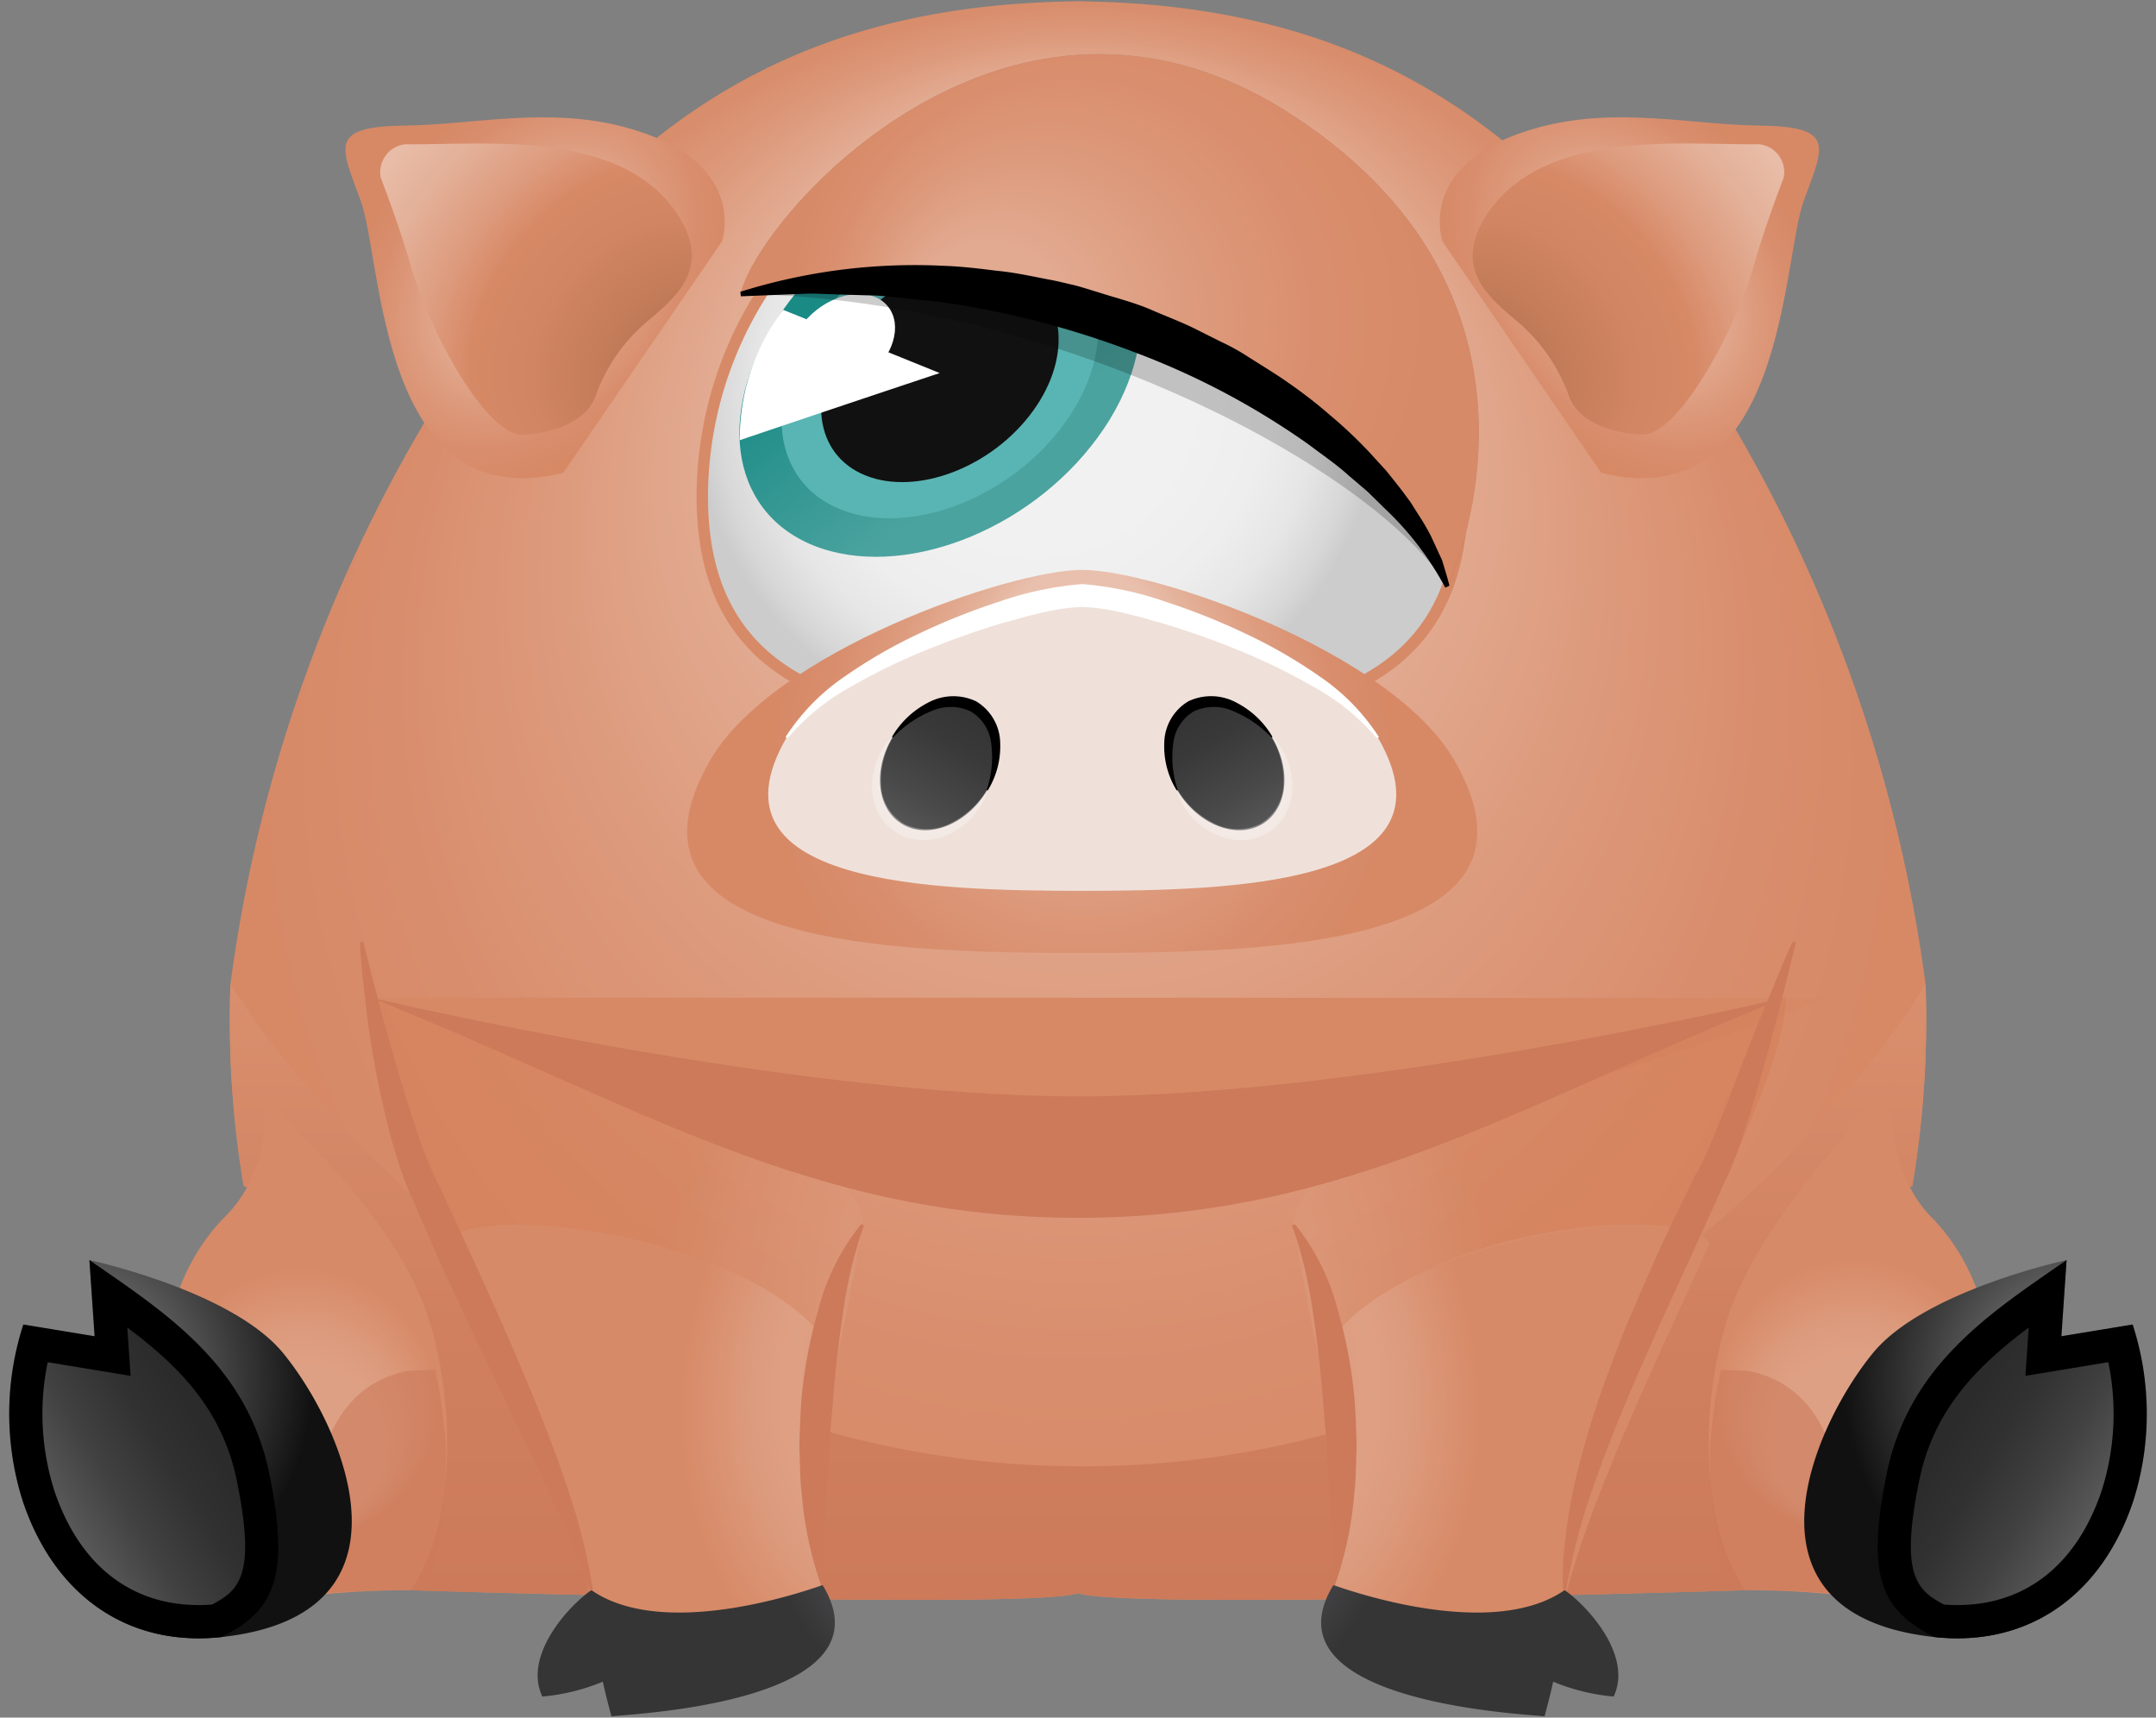 <svg xmlns="http://www.w3.org/2000/svg" xmlns:xlink="http://www.w3.org/1999/xlink" viewBox="0 0 118 94">
  <rect x="0" y="0" width="118" height="94" fill="#808080" stroke="none"/>
  <defs>
    <radialGradient id="a" data-name="Dégradé sans nom 27" cx="59" cy="43.81" fy="7.906" r="45.103" gradientUnits="userSpaceOnUse">
      <stop offset="0.244" stop-color="#e9c0ad"/>
      <stop offset="0.399" stop-color="#e3af97"/>
      <stop offset="0.633" stop-color="#dd9a7c"/>
      <stop offset="0.841" stop-color="#d88d6c"/>
      <stop offset="1" stop-color="#d78966"/>
    </radialGradient>
    <linearGradient id="b" data-name="Dégradé sans nom 47" x1="59" y1="87.558" x2="59" y2="53.87" gradientUnits="userSpaceOnUse">
      <stop offset="0" stop-color="#cc7a5a"/>
      <stop offset="0.448" stop-color="#d0805f"/>
      <stop offset="1" stop-color="#d98f6d"/>
    </linearGradient>
    <radialGradient id="c" data-name="Dégradé sans nom 132" cx="56.712" cy="21.596" r="18.85" gradientUnits="userSpaceOnUse">
      <stop offset="0.44" stop-color="#f1f1f1"/>
      <stop offset="0.666" stop-color="#eee"/>
      <stop offset="0.813" stop-color="#e6e6e6"/>
      <stop offset="0.937" stop-color="#d7d7d7"/>
      <stop offset="1" stop-color="#ccc"/>
    </radialGradient>
    <linearGradient id="d" data-name="Dégradé sans nom 2" x1="-3248.123" y1="1869.52" x2="-3230.714" y2="1869.52" gradientTransform="matrix(-0.61, -0.792, 0.792, -0.61, -3406.347, -1405.332)" gradientUnits="userSpaceOnUse">
      <stop offset="0.116" stop-color="#4ba39f"/>
      <stop offset="0.79" stop-color="#1a8a85"/>
    </linearGradient>
    <radialGradient id="e" data-name="Dégradé sans nom 60" cx="60.735" cy="17.535" fx="51.915" r="17.614" gradientUnits="userSpaceOnUse">
      <stop offset="0.244" stop-color="#e2aa91"/>
      <stop offset="0.492" stop-color="#dd9b7d"/>
      <stop offset="0.78" stop-color="#d98e6d"/>
      <stop offset="1" stop-color="#d78a67"/>
    </radialGradient>
    <radialGradient id="f" data-name="Dégradé sans nom 127" cx="59.231" cy="41.672" fy="33.038" r="16.993" xlink:href="#a"/>
    <linearGradient id="g" data-name="Dégradé sans nom 37" x1="-297.554" y1="-1036.687" x2="-297.554" y2="-1044.469" gradientTransform="translate(-211.161 1091.741) rotate(30)" gradientUnits="userSpaceOnUse">
      <stop offset="0" stop-color="#555"/>
      <stop offset="0.234" stop-color="#494949"/>
      <stop offset="0.668" stop-color="#393939"/>
      <stop offset="1" stop-color="#333"/>
    </linearGradient>
    <linearGradient id="h" x1="-3959.218" y1="1077.376" x2="-3959.218" y2="1069.594" gradientTransform="matrix(-0.866, 0.5, 0.5, 0.866, -3898.502, 1091.741)" xlink:href="#g"/>
    <radialGradient id="i" data-name="Dégradé sans nom 127" cx="-39.357" cy="-147.442" fy="-147.442" r="15.708" gradientTransform="matrix(0.686, -0.251, 0.002, 0.699, 56.542, 108.185)" xlink:href="#a"/>
    <radialGradient id="j" data-name="Dégradé sans nom 15" cx="-39.308" cy="-148.145" fx="-24.975" fy="-133.334" r="20.611" gradientTransform="matrix(0.686, -0.251, 0.002, 0.699, 56.542, 108.185)" gradientUnits="userSpaceOnUse">
      <stop offset="0" stop-color="#a26643"/>
      <stop offset="0.026" stop-color="#a66946"/>
      <stop offset="0.234" stop-color="#c17a57"/>
      <stop offset="0.418" stop-color="#d18562"/>
      <stop offset="0.559" stop-color="#d78966"/>
      <stop offset="0.65" stop-color="#dd9a7c"/>
      <stop offset="0.786" stop-color="#e3af97"/>
      <stop offset="0.907" stop-color="#e8bca7"/>
      <stop offset="1" stop-color="#e9c0ad"/>
    </radialGradient>
    <radialGradient id="k" data-name="Dégradé sans nom 127" cx="344.866" cy="-9.338" fy="-9.338" r="15.708" gradientTransform="matrix(-0.686, -0.251, -0.002, 0.699, 325.836, 108.185)" xlink:href="#a"/>
    <radialGradient id="l" cx="344.914" cy="-10.041" fx="359.248" fy="4.769" r="20.611" gradientTransform="matrix(-0.686, -0.251, -0.002, 0.699, 325.836, 108.185)" xlink:href="#j"/>
    <radialGradient id="m" data-name="Dégradé sans nom 20" cx="-3.771" cy="75.362" fy="82.72" r="9.268" gradientTransform="translate(20.24)" gradientUnits="userSpaceOnUse">
      <stop offset="0.48" stop-color="#dea084"/>
      <stop offset="0.608" stop-color="#dc9a7c"/>
      <stop offset="0.802" stop-color="#d78a67"/>
    </radialGradient>
    <radialGradient id="n" data-name="Dégradé sans nom 18" cx="-16.308" cy="75.619" r="15.001" gradientTransform="translate(20.24)" gradientUnits="userSpaceOnUse">
      <stop offset="0.227" stop-color="#737373"/>
      <stop offset="0.878" stop-color="#111"/>
    </radialGradient>
    <linearGradient id="o" data-name="Dégradé sans nom 26" x1="-22.435" y1="86.866" x2="-8.864" y2="78.588" gradientTransform="translate(20.24)" gradientUnits="userSpaceOnUse">
      <stop offset="0" stop-color="#9b9b9b"/>
      <stop offset="0.147" stop-color="#828282"/>
      <stop offset="0.4" stop-color="#5c5c5c"/>
      <stop offset="0.634" stop-color="#414141"/>
      <stop offset="0.841" stop-color="#313131"/>
      <stop offset="0.999" stop-color="#2b2b2b"/>
    </linearGradient>
    <radialGradient id="p" cx="410.988" cy="74.97" fy="82.491" r="9.473" gradientTransform="matrix(-1, 0, 0, 1, 512.518, 0)" xlink:href="#m"/>
    <radialGradient id="q" cx="398.45" cy="75.619" r="15.001" gradientTransform="matrix(-1, 0, 0, 1, 512.518, 0)" xlink:href="#n"/>
    <linearGradient id="r" x1="392.324" y1="86.866" x2="405.895" y2="78.588" gradientTransform="matrix(-1, 0, 0, 1, 512.518, 0)" xlink:href="#o"/>
    <radialGradient id="s" data-name="Dégradé sans nom 120" cx="52.211" cy="74.211" r="24.116" gradientTransform="translate(121.344 41.995) rotate(108.214) scale(1 0.749)" gradientUnits="userSpaceOnUse">
      <stop offset="0" stop-color="#d78a67"/>
      <stop offset="0.042" stop-color="#d88c6a"/>
      <stop offset="0.48" stop-color="#dea084"/>
      <stop offset="0.608" stop-color="#dc9a7c"/>
      <stop offset="0.802" stop-color="#d78a67"/>
    </radialGradient>
    <radialGradient id="t" data-name="Dégradé sans nom 4" cx="70.038" cy="72.721" r="42.501" gradientUnits="userSpaceOnUse">
      <stop offset="0" stop-color="#d78a67"/>
      <stop offset="0.042" stop-color="#d88c6a"/>
      <stop offset="0.48" stop-color="#dea084"/>
      <stop offset="0.573" stop-color="#dc9a7c"/>
      <stop offset="0.715" stop-color="#d78a67"/>
      <stop offset="0.802" stop-color="#d37d56"/>
    </radialGradient>
    <radialGradient id="u" cx="484.794" cy="72.721" r="42.497" gradientTransform="matrix(-1, 0, 0, 1, 532.759, 0)" xlink:href="#t"/>
    <radialGradient id="v" data-name="Dégradé sans nom 10" cx="54.482" cy="81.536" r="14.739" gradientUnits="userSpaceOnUse">
      <stop offset="0.228" stop-color="#696973"/>
      <stop offset="0.878" stop-color="#353535"/>
    </radialGradient>
    <radialGradient id="w" cx="466.97" cy="74.211" r="24.116" gradientTransform="matrix(0.313, 0.95, 0.712, -0.234, -132.987, -351.982)" xlink:href="#s"/>
    <radialGradient id="x" cx="469.241" cy="81.536" r="14.739" gradientTransform="matrix(-1, 0, 0, 1, 532.759, 0)" xlink:href="#v"/>
  </defs>
  <g style="isolation: isolate">
    <g>
      <path d="M105.388,53.87A81.291,81.291,0,0,0,88.32,13.774C80.107,3.75,70.607.248,59.231.074l0-.012C59.153.062,59.078.067,59,.068c-.078-.001-.153-.005-.231-.006l0,.012C47.393.248,37.893,3.75,29.679,13.774A81.291,81.291,0,0,0,12.612,53.87a54.783,54.783,0,0,0,.725,11.038S20.1,67.274,22.456,73.506c1.135,4.348,1.534,9.168.001,13.522,0,0,33.999,1.074,36.543.163,2.543.912,36.543-.163,36.543-.163-1.533-4.354-1.134-9.174.001-13.522,2.356-6.232,9.119-8.598,9.119-8.598A54.783,54.783,0,0,0,105.388,53.87Z" fill="url(#a)"/>
      <path d="M105.388,53.87a54.783,54.783,0,0,1-.725,11.038s-6.763,2.366-9.119,8.598c-1.135,4.348-1.534,9.168-.001,13.522,0,0-33.999,1.074-36.543.163-2.543.912-36.543-.163-36.543-.163,1.533-4.354,1.134-9.174-.001-13.522-2.356-6.232-9.119-8.598-9.119-8.598a54.783,54.783,0,0,1-.725-11.038S28.576,80.247,59.231,80.247,105.388,53.87,105.388,53.87Z" fill="url(#b)"/>
      <g>
        <g>
          <path d="M80.025,26.954c.105,11.31-9.257,12.792-20.794,12.799-11.537-.007-20.897-1.489-20.793-12.799a20.795,20.795,0,0,1,41.587,0Z" fill="url(#c)"/>
          <path d="M59.231,40.066c-7.137-.004-14.269-.541-18.097-4.406-2.06-2.08-3.045-4.929-3.01-8.709A21.16,21.16,0,0,1,59.223,6.082a.083.083,0,0,0,.017,0A21.157,21.157,0,0,1,80.337,26.95V26.951c.035,3.78-.949,6.628-3.009,8.708C73.501,39.524,66.369,40.061,59.231,40.066Zm-.008-33.359A20.532,20.532,0,0,0,38.75,26.957c-.033,3.605.892,6.307,2.829,8.263,3.667,3.702,10.651,4.217,17.653,4.221,7.002-.004,13.987-.519,17.653-4.221,1.936-1.956,2.861-4.658,2.828-8.263a20.532,20.532,0,0,0-20.473-20.25Z" fill="#d78a67"/>
        </g>
        <path d="M42.861,16.957c-3.736,5.302-3.039,11.026,1.691,12.908,4.723,1.875,11.716-.72,15.524-5.921C63.89,18.746,62.995,12.792,58.194,10.814,53.388,8.834,46.595,11.657,42.861,16.957Z" fill="url(#d)"/>
        <path d="M44.663,17.682c-2.951,4.177-2.387,8.709,1.349,10.201,3.73,1.488,9.236-.575,12.233-4.69,3-4.113,2.312-8.787-1.468-10.339C52.994,11.3,47.617,13.506,44.663,17.682Z" fill="#59b5b3"/>
        <path d="M46.352,18.362c-2.218,3.127-1.78,6.536,1.022,7.66,2.799,1.122,6.919-.438,9.161-3.529,2.244-3.091,1.738-6.58-1.089-7.738C52.618,13.597,48.57,15.236,46.352,18.362Z" fill="#111"/>
        <path d="M40.49,24.089a11.622,11.622,0,0,1,2.371-7.132h0q4.268,1.715,8.569,3.459Q45.953,22.242,40.49,24.089Z" fill="#fff" style="mix-blend-mode: soft-light"/>
        <path d="M44.678,16.974c1.393-1.105,3.157-1.186,3.94-.178.783,1.009.281,2.715-1.124,3.809-1.405,1.094-3.172,1.171-3.945.174C42.775,19.783,43.284,18.08,44.678,16.974Z" fill="#fff"/>
        <path d="M40.533,16.091C57.939,16.293,75.416,25.839,79.214,32.107c.029.017,7.325-15.392-8.335-25.713C55.266-3.911,41.485,11.878,40.533,16.091Z" opacity="0.2"/>
        <path d="M40.533,16.091c21.238-1.885,35.874,9.898,38.682,16.016.029.017,7.325-15.392-8.335-25.713C55.266-3.911,41.485,11.878,40.533,16.091Z" fill="url(#e)"/>
        <path d="M40.522,15.967A31.958,31.958,0,0,1,51.726,14.551c.952.035,1.899.151,2.847.27.954.088,1.886.298,2.828.477.472.084.935.206,1.403.311.464.12.918.273,1.378.409.912.294,1.848.524,2.734.898.88.387,1.783.714,2.64,1.152l1.288.646a11.568,11.568,0,0,1,1.267.685c.81.524,1.637,1.008,2.422,1.564a25.875,25.875,0,0,1,2.276,1.77A24.756,24.756,0,0,1,74.908,24.711l.973,1.063c.301.381.607.754.897,1.137l.427.58.388.617a12.238,12.238,0,0,1,.732,1.246l.605,1.313c.14.474.287.931.398,1.388l-.227.104a16.697,16.697,0,0,0-3.286-4.304l-.972-.955-1.039-.885c-.674-.612-1.432-1.122-2.156-1.672A41.859,41.859,0,0,0,62.021,19.25a48.946,48.946,0,0,0-10.556-2.724l-2.719-.283a11.978,11.978,0,0,0-1.364-.083l-1.367-.04-1.367-.05c-.456-.014-.911.027-1.367.038l-2.736.108Z"/>
        <path d="M75.433,43.506C72.698,38.781,62.367,35.237,59.231,35.24c-3.135-.003-13.466,3.541-16.202,8.266-4.676,8.077,8.086,8.348,16.202,8.359C67.348,51.854,80.109,51.583,75.433,43.506Z" fill="#d78966"/>
        <path d="M79.595,41.607C76.156,35.65,63.171,31.186,59.231,31.189c-3.941-.003-16.922,4.462-20.363,10.418-5.883,10.182,10.16,10.537,20.363,10.549C69.438,52.143,85.477,51.789,79.595,41.607Z" fill="url(#f)"/>
        <path d="M75.416,40.37C72.682,35.636,62.362,32.088,59.231,32.09c-3.132-.002-13.449,3.546-16.184,8.28-4.675,8.092,8.075,8.374,16.184,8.384C67.343,48.744,80.09,48.462,75.416,40.37Z" fill="#efe1da"/>
        <path d="M75.361,40.401a12.518,12.518,0,0,0-3.537-2.854,33.363,33.363,0,0,0-4.086-1.982,44.093,44.093,0,0,0-4.28-1.502c-.365-.092-.723-.205-1.084-.305-.361-.086-.723-.184-1.083-.261a11.549,11.549,0,0,0-2.06-.282,11.36,11.36,0,0,0-2.06.281c-.36.078-.722.175-1.083.261-.361.102-.72.211-1.084.303a44.284,44.284,0,0,0-4.281,1.502,33.431,33.431,0,0,0-4.087,1.983,12.523,12.523,0,0,0-3.536,2.857l-.108-.063a11.623,11.623,0,0,1,3.262-3.331,27.334,27.334,0,0,1,4.049-2.334A36.261,36.261,0,0,1,54.646,32.94a18.33,18.33,0,0,1,4.585-.975,18.308,18.308,0,0,1,4.585.975A36.266,36.266,0,0,1,68.159,34.673a27.329,27.329,0,0,1,4.049,2.334,11.617,11.617,0,0,1,3.262,3.331Z" fill="#fff"/>
        <path d="M54.03,43.249c-1.101,1.842-3.157,2.685-4.591,1.887-1.435-.798-1.697-2.941-.594-4.79,1.105-1.848,3.154-2.697,4.585-1.892C54.861,39.258,55.13,41.407,54.03,43.249Z" fill="url(#g)"/>
        <path d="M48.818,40.33a4.853,4.853,0,0,1,1.947-1.86,2.91,2.91,0,0,1,2.653-.091A2.703,2.703,0,0,1,54.742,40.664a4.604,4.604,0,0,1-.685,2.601l-.054-.032a5.647,5.647,0,0,0,.248-2.535,2.336,2.336,0,0,0-1.13-1.768,2.589,2.589,0,0,0-2.14-.017,6.114,6.114,0,0,0-2.11,1.45Z"/>
        <path d="M54.057,43.265a4.025,4.025,0,0,1-1.776,2.213,3.517,3.517,0,0,1-1.463.484,2.99,2.99,0,0,1-1.599-.309,2.777,2.777,0,0,1-1.148-1.176,3.254,3.254,0,0,1-.34-1.522,3.909,3.909,0,0,1,1.087-2.625l.054.032a4.55,4.55,0,0,0-.651,2.561,2.57,2.57,0,0,0,1.29,2.178,2.83,2.83,0,0,0,2.554-.066,4.742,4.742,0,0,0,1.938-1.802Z" fill="#fff" opacity="0.3"/>
        <path d="M64.432,43.249c1.101,1.842,3.159,2.685,4.591,1.887,1.435-.798,1.698-2.941.594-4.79-1.104-1.848-3.153-2.697-4.585-1.892C63.603,39.258,63.331,41.407,64.432,43.249Z" fill="url(#h)"/>
        <path d="M69.591,40.362a6.109,6.109,0,0,0-2.11-1.45,2.591,2.591,0,0,0-2.14.017,2.34,2.34,0,0,0-1.13,1.768,5.634,5.634,0,0,0,.248,2.535l-.054.032a4.596,4.596,0,0,1-.684-2.601,2.706,2.706,0,0,1,1.325-2.286,2.911,2.911,0,0,1,2.653.091,4.85,4.85,0,0,1,1.946,1.86Z"/>
        <path d="M64.459,43.233a4.746,4.746,0,0,0,1.938,1.802,2.829,2.829,0,0,0,2.554.066,2.571,2.571,0,0,0,1.291-2.178,4.546,4.546,0,0,0-.651-2.561l.054-.032a3.907,3.907,0,0,1,1.088,2.625,3.254,3.254,0,0,1-.34,1.522,2.779,2.779,0,0,1-1.148,1.176,2.987,2.987,0,0,1-1.6.309A3.518,3.518,0,0,1,66.181,45.478a4.027,4.027,0,0,1-1.776-2.213Z" fill="#fff" opacity="0.3"/>
        <path d="M99.969,54.617c-14.665,5.888-25.213,7.6-39.839,7.597-14.626-.008-25.17-1.729-39.829-7.619" fill="#d78966"/>
        <path d="M39.516,13.208s1.545-4.446-5.376-6.265c-4.22-1.109-8.298-.113-11.914-.072-4.258.049-3.601,1.079-2.484,4.116,1.203,3.271,1.011,17.369,11.08,14.895Z" fill="url(#i)"/>
        <path d="M20.84,9.723a1.535,1.535,0,0,1,1.343-1.827c4.311.039,11.567-.809,14.735,3.604,2.224,3.098.004,4.811-1.409,6.02a9.558,9.558,0,0,0-2.912,4.147c-.461,1.34-2.213,2.045-3.971,2.121-2.027.088-5.147-5.732-6.124-9.172C22.017,12.913,21.345,11.052,20.84,9.723Z" fill="url(#j)"/>
        <path d="M78.947,13.208s-1.545-4.446,5.376-6.265c4.22-1.109,8.298-.113,11.914-.072,4.258.049,3.601,1.079,2.484,4.116-1.203,3.271-1.011,17.369-11.08,14.895Z" fill="url(#k)"/>
        <path d="M97.623,9.723A1.535,1.535,0,0,0,96.28,7.895c-4.311.039-11.567-.809-14.735,3.604-2.224,3.098-.004,4.811,1.409,6.02a9.558,9.558,0,0,1,2.912,4.147c.461,1.34,2.213,2.045,3.971,2.121,2.027.088,5.147-5.732,6.124-9.172C96.446,12.913,97.117,11.052,97.623,9.723Z" fill="url(#l)"/>
      </g>
      <path d="M14.223,60.003c.51,1.048.396,4.412-2.069,6.748a11.256,11.256,0,0,0-2.725,5.084S5.741,89.241,12.441,88.044a48.975,48.975,0,0,1,10.016-1.015c2.751-3.826,2.419-11.46.623-15.895C20.806,65.516,14.223,60.003,14.223,60.003Z" fill="url(#m)"/>
      <path d="M24.421,79.305a29.065,29.065,0,0,0-.607-4.333c-.214.012-1.438.033-1.652.083-5.721,1.32-4.804,8.63-6.196,12.303a63.026,63.026,0,0,1,7.5-.33A29.781,29.781,0,0,0,24.421,79.305Z" fill="#cc7a5a" opacity="0.6"/>
      <path d="M12.129,89.592c-5.118.556-9.161-2.264-10.892-7.47a15.784,15.784,0,0,1,.041-9.635l3.899.642-.283-4.167s7.784,1.668,10.589,5.076C18.786,78.051,23.325,88.376,12.129,89.592Z" fill="url(#n)"/>
      <path d="M14.741,80.655c-1.221-5.971-5.7-8.821-9.847-11.693l.283,4.167-3.899-.642a15.784,15.784,0,0,0-.041,9.635c1.731,5.205,5.774,8.025,10.892,7.47C14.809,88.215,15.963,86.626,14.741,80.655Z"/>
      <path d="M10.873,87.842C7.122,87.841,4.313,85.606,2.964,81.548a13.908,13.908,0,0,1-.353-6.998l4.537.747-.18-2.645c2.828,2.119,5.2,4.502,5.991,8.368,1.059,5.174.15,6-1.352,6.794-.248.019-.493.028-.733.028Z" fill="url(#o)"/>
      <path d="M103.777,59.139c-.51,1.048-.396,5.276,2.069,7.612a11.256,11.256,0,0,1,2.725,5.084s3.688,17.406-3.012,16.209a48.975,48.975,0,0,0-10.016-1.015c-2.751-3.826-2.419-11.46-.623-15.895C97.194,65.516,103.777,59.139,103.777,59.139Z" fill="url(#p)"/>
      <path d="M93.579,79.305a29.065,29.065,0,0,1,.607-4.333c.214.012,1.438.033,1.652.083,5.721,1.32,4.804,8.63,6.196,12.303a63.026,63.026,0,0,0-7.5-.33A29.781,29.781,0,0,1,93.579,79.305Z" fill="#cc7a5a" opacity="0.6"/>
      <path d="M105.871,89.592c5.118.556,9.161-2.264,10.892-7.47a15.784,15.784,0,0,0-.041-9.635l-3.899.642.283-4.167s-7.784,1.668-10.589,5.076C99.214,78.051,94.675,88.376,105.871,89.592Z" fill="url(#q)"/>
      <path d="M103.259,80.655c1.221-5.971,5.7-8.821,9.847-11.693l-.283,4.167,3.899-.642a15.784,15.784,0,0,1,.041,9.635c-1.731,5.205-5.774,8.025-10.892,7.47C103.191,88.215,102.037,86.626,103.259,80.655Z"/>
      <path d="M107.127,87.842c3.751-0,6.56-2.235,7.91-6.294a13.908,13.908,0,0,0,.353-6.998l-4.537.747.18-2.645c-2.828,2.119-5.2,4.502-5.991,8.368-1.059,5.174-.15,6,1.352,6.794.248.019.493.028.733.028Z" fill="url(#r)"/>
      <path d="M45.51,73.816C41.445,67.392,25.221,65.648,24.445,68.081c3.446,7.604,7.602,16.09,8.432,21.99q6.092-.188,12.179-.29C44.991,84.876,45.155,79.026,45.51,73.816Z" fill="url(#s)"/>
      <path d="M45.51,73.816C41.445,67.392,25.221,65.648,24.445,68.081c0,0-4.475-10.365-4.143-13.486,5.24,2.195,26.907,6.814,26.907,12.435C47.208,67.03,45.155,79.026,45.51,73.816Z" opacity="0.5" fill="url(#t)"/>
      <path d="M72.49,73.816c4.065-6.424,19.425-8.168,20.201-5.735,0,0,5.339-10.365,5.008-13.486-5.24,2.195-26.907,6.814-26.907,12.435C70.792,67.03,72.845,79.026,72.49,73.816Z" opacity="0.5" fill="url(#u)"/>
      <path d="M32.367,87.024c-1.204.829-3.751,3.556-2.685,5.824a11.141,11.141,0,0,0,3.312-.814s.113.581.474,1.904c-.027-.1,15.604-.527,11.555-7.191C45.013,86.732,36.579,89.947,32.367,87.024Z" fill="url(#v)"/>
      <path d="M72.49,73.816c4.065-6.424,20.289-8.168,21.066-5.735-3.446,7.604-7.602,16.09-8.432,21.99q-6.092-.188-12.179-.29C73.009,84.876,72.845,79.026,72.49,73.816Z" fill="url(#w)"/>
      <path d="M85.633,87.024c1.204.829,3.751,3.556,2.685,5.824a11.141,11.141,0,0,1-3.312-.814s-.113.581-.474,1.904c.027-.1-15.604-.527-11.555-7.191C72.987,86.732,81.421,89.947,85.633,87.024Z" fill="url(#x)"/>
      <path d="M19.875,51.527c.574,2.284,1.171,4.561,1.827,6.821.333,1.128.671,2.255,1.049,3.368A21.088,21.088,0,0,0,24.058,64.945l.015.026c1.654,3.57,3.312,7.143,4.827,10.781.756,1.819,1.477,3.655,2.104,5.525a33.428,33.428,0,0,1,1.448,5.734l-.171.024c-.356-.938-.674-1.856-1.061-2.757-.371-.902-.813-1.778-1.201-2.667-.824-1.763-1.665-3.515-2.512-5.273l-1.277-2.637-1.243-2.662c-.846-1.77-1.613-3.584-2.398-5.398l.144.25a2.65,2.65,0,0,1-.205-.363l-.115-.251-.191-.466c-.115-.301-.219-.597-.317-.89-.194-.587-.373-1.166-.533-1.749-.296-1.172-.567-2.333-.792-3.505-.209-1.175-.422-2.345-.541-3.535-.137-1.186-.286-2.365-.332-3.566Z" fill="#cc7a5a"/>
      <path d="M98.292,51.568c-.553,2.29-1.13,4.575-1.766,6.846-.323,1.134-.651,2.266-1.021,3.388a20.678,20.678,0,0,1-1.317,3.32l.015-.025C92.606,68.696,90.907,72.246,89.359,75.861c-.771,1.808-1.507,3.632-2.148,5.489A33.24,33.24,0,0,0,85.719,87.036l-.171-.024a16.614,16.614,0,0,1,.156-3.017,23.885,23.885,0,0,1,.521-2.979,47.569,47.569,0,0,1,1.741-5.741c.348-.933.697-1.863,1.069-2.782l1.177-2.724c.783-1.814,1.667-3.573,2.508-5.344l.145-.251c-.065.102.001.006.015-.02l.083-.144.175-.338c.117-.241.231-.491.343-.748.225-.514.433-1.047.646-1.581.452-1.062.847-2.161,1.277-3.251.436-1.09.843-2.193,1.318-3.282.463-1.092.879-2.2,1.403-3.283Z" fill="#cc7a5a"/>
      <path d="M47.286,67.068A24.094,24.094,0,0,0,46.134,71.874q-.375,2.455-.555,4.937c-.157,1.649-.261,3.304-.339,4.961-.072,1.657-.108,3.316-.131,4.975H44.936A19.979,19.979,0,0,1,43.878,81.723c-.105-.843-.085-1.685-.128-2.529.02-.844.052-1.686.108-2.53a25.769,25.769,0,0,1,.937-5.011,12.333,12.333,0,0,1,2.336-4.66Z" fill="#cc7a5a"/>
      <path d="M70.714,67.068A24.094,24.094,0,0,1,71.866,71.874q.375,2.455.555,4.937c.157,1.649.261,3.304.339,4.961.072,1.657.108,3.316.131,4.975h.173A19.979,19.979,0,0,0,74.122,81.723c.105-.843.085-1.685.128-2.529-.02-.844-.052-1.686-.108-2.53a25.768,25.768,0,0,0-.937-5.011,12.333,12.333,0,0,0-2.336-4.66Z" fill="#cc7a5a"/>
      <path d="M59,60.003c-15.929,0-38.699-5.409-38.699-5.409C34.96,60.485,44.374,66.641,59,66.649c14.626-.008,24.04-6.165,38.699-12.055C97.699,54.595,74.929,60.003,59,60.003Z" fill="#cc7a5a"/>
    </g>
  </g>
</svg>
